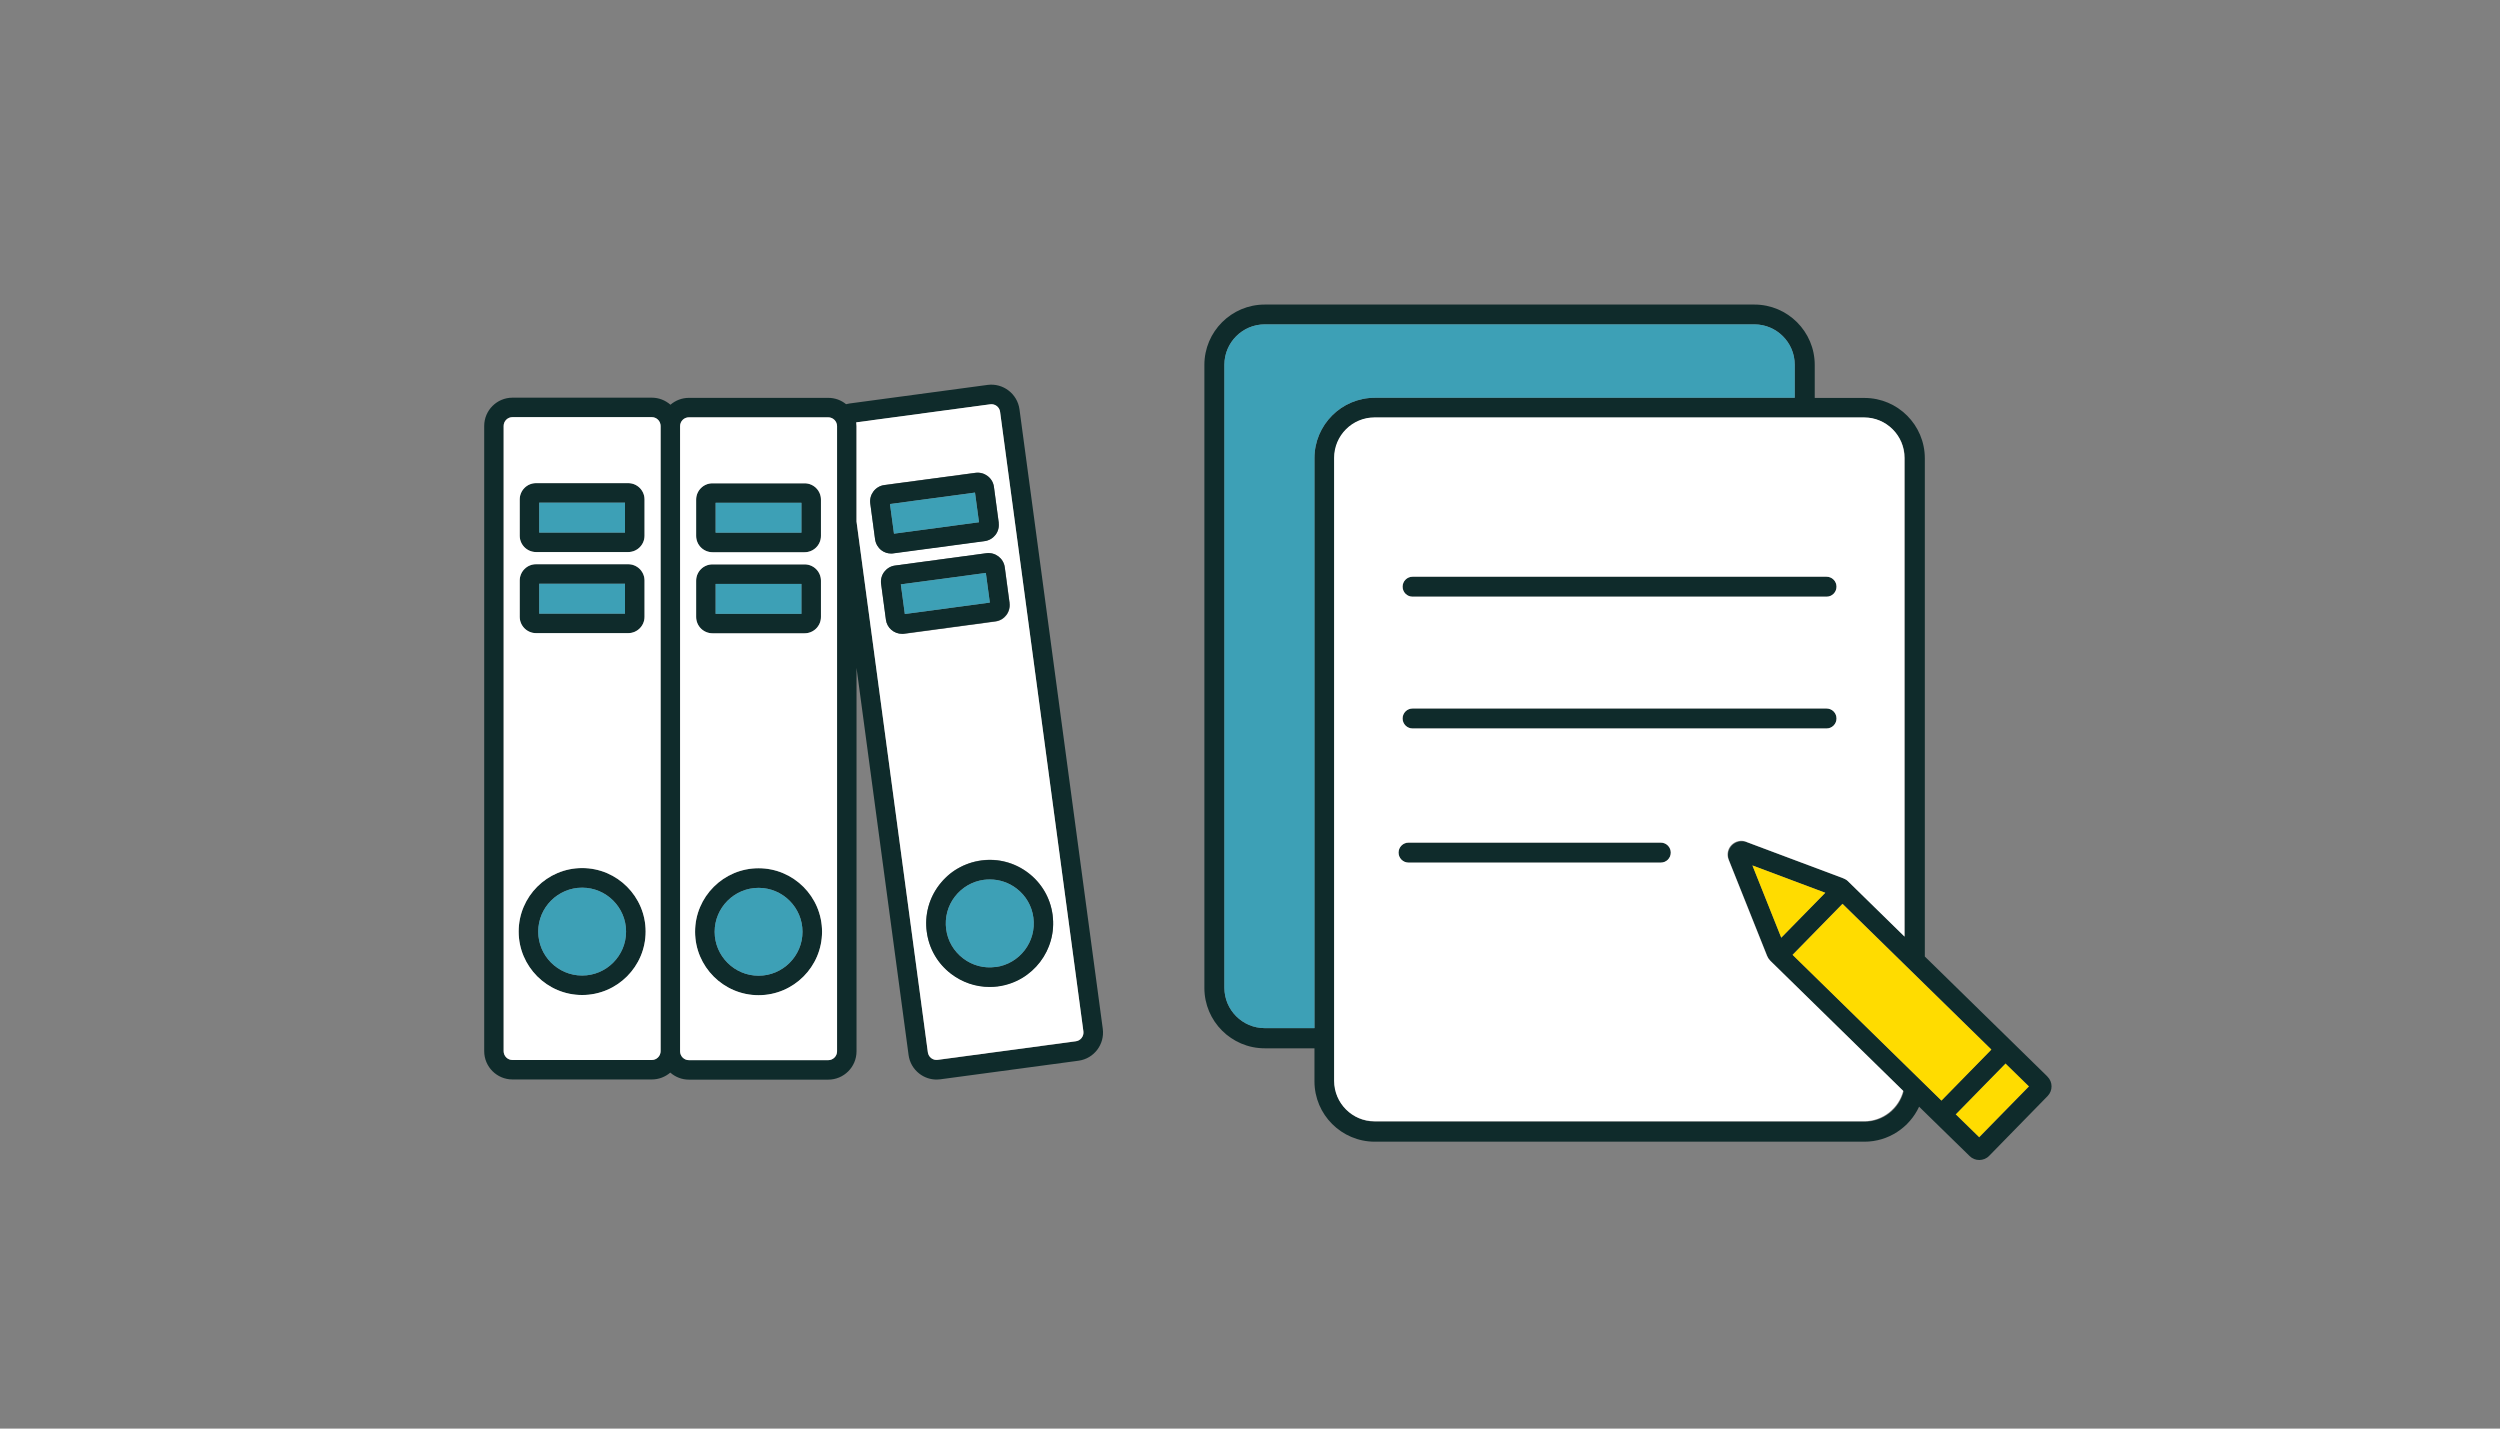 <?xml version="1.0" encoding="UTF-8"?>
<svg id="_レイヤー_1" data-name="レイヤー 1" xmlns="http://www.w3.org/2000/svg" viewBox="0 0 280 160">
  <rect x="0" y="0" width="280" height="160" fill="#808080" stroke="none"/>
  <defs>
    <style>
      .cls-1 {
        fill: #3da0b6;
      }

      .cls-1, .cls-2, .cls-3, .cls-4, .cls-5 {
        stroke-width: 0px;
      }

      .cls-2 {
        fill: none;
      }

      .cls-3 {
        fill: #ffdc00;
      }

      .cls-4 {
        fill: #fff;
      }

      .cls-5 {
        fill: #0f2b2b;
      }
    </style>
  </defs>
  <g>
    <g>
      <rect class="cls-3" x="219.15" y="121.4" width="7.99" height="3.69" transform="translate(-21.04 196.44) rotate(-45.6)"/>
      <g>
        <path class="cls-5" d="M205.69,80.47c0,.62-.5,1.12-1.12,1.12h-46.36c-.62,0-1.12-.5-1.12-1.12s.5-1.12,1.12-1.12h46.36c.62,0,1.12.5,1.12,1.12Z"/>
        <path class="cls-5" d="M187.12,95.5c0,.62-.5,1.12-1.12,1.12h-28.25c-.62,0-1.12-.5-1.12-1.12s.5-1.12,1.12-1.12h28.25c.62,0,1.12.5,1.12,1.12Z"/>
        <path class="cls-5" d="M205.69,65.71c0,.62-.5,1.12-1.12,1.12h-46.36c-.62,0-1.12-.5-1.12-1.12s.5-1.12,1.12-1.12h46.36c.62,0,1.12.5,1.12,1.12Z"/>
        <path class="cls-5" d="M229.31,120.57l-3.92-3.84s0,0,0,0c0,0,0,0,0,0l-9.81-9.6v-55.8c0-3.73-3.03-6.76-6.76-6.76h-5.57v-3.7c0-3.73-3.03-6.76-6.76-6.76h-54.84c-3.73,0-6.76,3.03-6.76,6.76v69.78c0,3.73,3.03,6.76,6.76,6.76h5.57v3.7c0,3.73,3.03,6.76,6.76,6.76h54.84c2.68,0,5.04-1.59,6.12-3.92l1.73,1.69s0,0,0,0c0,0,0,0,0,0l3.93,3.84c.3.3.69.44,1.08.44s.8-.15,1.1-.46l6.55-6.7c.6-.61.59-1.59-.02-2.18ZM147.22,51.31v63.84h-5.57c-2.49,0-4.52-2.03-4.52-4.52V40.85c0-2.49,2.03-4.52,4.52-4.52h54.84c2.49,0,4.52,2.03,4.52,4.52v3.7h-47.03c-3.73,0-6.76,3.03-6.76,6.76ZM208.81,125.61h-54.84c-2.49,0-4.52-2.03-4.52-4.53V51.31c0-2.5,2.03-4.53,4.52-4.53h54.84c2.49,0,4.52,2.03,4.52,4.53v53.61l-6.2-6.07s0,0,0,0c0,0,0,0,0,0l-.12-.12c-.15-.15-.34-.27-.54-.34l-10.85-4.07c-.57-.21-1.22-.07-1.64.36-.43.44-.56,1.08-.33,1.65l4.3,10.77c.08.2.2.38.35.53l.13.13s0,0,0,0c0,0,0,0,0,0l14.78,14.47c-.5,1.97-2.3,3.4-4.38,3.4ZM204.43,99.99l-4.93,5.03-3.23-8.09,8.16,3.06ZM200.77,106.93l5.59-5.71,16.67,16.32-5.59,5.71-16.67-16.32ZM221.67,127.39l-2.64-2.58,5.59-5.71,2.64,2.58-5.59,5.71Z"/>
        <polygon class="cls-3" points="204.43 99.99 199.5 105.02 196.27 96.93 204.43 99.99"/>
        <rect class="cls-3" x="207.9" y="100.57" width="7.99" height="23.33" transform="translate(-16.53 185.16) rotate(-45.61)"/>
        <path class="cls-4" d="M195.59,94.29l10.85,4.07c.2.08.39.19.54.34l.12.12s0,0,0,0c0,0,0,0,0,0l6.2,6.07v-53.61c0-2.5-2.03-4.53-4.52-4.53h-54.84c-2.49,0-4.52,2.03-4.52,4.53v69.77c0,2.5,2.03,4.53,4.52,4.53h54.84c2.08,0,3.87-1.43,4.38-3.4l-14.78-14.47s0,0,0,0t0,0l-.13-.13c-.15-.15-.27-.33-.35-.53l-4.3-10.77c-.23-.57-.1-1.22.33-1.65.43-.43,1.07-.58,1.64-.36ZM158.21,64.59h46.36c.62,0,1.12.5,1.12,1.12s-.5,1.12-1.12,1.12h-46.36c-.62,0-1.12-.5-1.12-1.12s.5-1.12,1.12-1.12ZM186.01,96.61h-28.25c-.62,0-1.12-.5-1.12-1.12s.5-1.12,1.12-1.12h28.25c.62,0,1.12.5,1.12,1.12s-.5,1.12-1.12,1.12ZM158.21,81.59c-.62,0-1.12-.5-1.12-1.12s.5-1.12,1.12-1.12h46.36c.62,0,1.12.5,1.12,1.12s-.5,1.12-1.12,1.12h-46.36Z"/>
        <path class="cls-1" d="M201.01,40.85v3.7h-47.03c-3.73,0-6.76,3.03-6.76,6.76v63.84h-5.57c-2.49,0-4.52-2.03-4.52-4.52V40.85c0-2.49,2.03-4.52,4.52-4.52h54.84c2.49,0,4.52,2.03,4.52,4.52Z"/>
      </g>
    </g>
    <g>
      <path class="cls-5" d="M70.35,54.11h-10.32c-1.01,0-1.83.82-1.83,1.83v4.06c0,1.01.82,1.83,1.83,1.83h10.32c1.01,0,1.83-.82,1.83-1.83v-4.06c0-1.01-.82-1.83-1.83-1.83ZM70,59.65h-9.61v-3.35h9.61v3.35Z"/>
      <path class="cls-5" d="M70.35,63.2h-10.32c-1.01,0-1.83.82-1.83,1.83v4.06c0,1.01.82,1.83,1.83,1.83h10.32c1.01,0,1.83-.82,1.83-1.83v-4.06c0-1.01-.82-1.83-1.83-1.83ZM70,68.73h-9.61v-3.35h9.61v3.35Z"/>
      <path class="cls-5" d="M65.2,97.23c-3.92,0-7.11,3.19-7.11,7.11s3.19,7.11,7.11,7.11,7.11-3.19,7.11-7.11-3.19-7.11-7.11-7.11ZM65.2,109.26c-2.72,0-4.92-2.21-4.92-4.92s2.21-4.92,4.92-4.92,4.92,2.21,4.92,4.92-2.21,4.92-4.92,4.92Z"/>
      <path class="cls-5" d="M90.11,54.13h-10.32c-1.01,0-1.83.82-1.83,1.83v4.06c0,1.01.82,1.83,1.83,1.83h10.32c1.01,0,1.83-.82,1.83-1.83v-4.06c0-1.01-.82-1.83-1.83-1.83ZM89.76,59.66h-9.61v-3.35h9.61v3.35Z"/>
      <path class="cls-5" d="M90.11,63.21h-10.32c-1.01,0-1.83.82-1.83,1.83v4.06c0,1.01.82,1.83,1.83,1.83h10.32c1.01,0,1.83-.82,1.83-1.83v-4.06c0-1.01-.82-1.83-1.83-1.83ZM89.76,68.75h-9.61v-3.35h9.61v3.35Z"/>
      <path class="cls-5" d="M84.96,97.25c-3.92,0-7.11,3.19-7.11,7.11s3.19,7.11,7.11,7.11,7.11-3.19,7.11-7.11-3.19-7.11-7.11-7.11ZM84.96,109.28c-2.71,0-4.92-2.21-4.92-4.92s2.21-4.92,4.92-4.92,4.92,2.21,4.92,4.92-2.21,4.92-4.92,4.92Z"/>
      <path class="cls-5" d="M123.51,115.22l-9.33-69.39c-.24-1.73-1.84-2.95-3.57-2.72l-15.46,2.08c-.13.02-.26.05-.39.08-.55-.45-1.24-.71-2-.71h-15.6c-.79,0-1.51.29-2.07.77-.56-.49-1.29-.79-2.09-.79h-15.6c-1.75,0-3.17,1.42-3.17,3.17v70.02c0,1.75,1.42,3.17,3.17,3.17h15.6c.79,0,1.51-.29,2.07-.77.56.49,1.29.79,2.09.79h15.6c1.75,0,3.17-1.42,3.17-3.17v-42.95l5.83,43.36c.11.84.55,1.59,1.22,2.1.56.43,1.23.65,1.92.65.14,0,.28-.01.43-.03l15.46-2.08c1.73-.23,2.95-1.83,2.72-3.57ZM73.98,117.73c0,.54-.44.99-.99.99h-15.6c-.54,0-.99-.44-.99-.99V47.71c0-.54.44-.99.99-.99h15.6c.54,0,.99.44.99.99v70.02ZM93.75,117.74c0,.54-.44.99-.99.99h-15.6c-.55,0-.99-.44-.99-.99V47.73c0-.54.44-.99.99-.99h15.6c.54,0,.99.44.99.99v70.02ZM120.49,116.63l-15.46,2.08c-.26.04-.52-.03-.73-.19-.21-.16-.34-.39-.38-.65l-7.99-59.45v-10.68c0-.15-.01-.29-.03-.43l15-2.02c.54-.07,1.04.31,1.11.84l9.33,69.39c.07.54-.31,1.04-.85,1.11Z"/>
      <path class="cls-4" d="M121.34,115.51l-9.33-69.39c-.07-.54-.57-.92-1.11-.84l-15,2.02c.02.14.03.28.03.43v10.68l7.99,59.45c.04.26.17.49.38.65.21.16.47.23.73.19l15.46-2.08c.54-.07.92-.57.85-1.11ZM98.01,60.41l-.54-4.03c-.13-1,.57-1.92,1.57-2.06l10.22-1.37c1-.13,1.92.57,2.06,1.57l.54,4.02c.06.48-.06.96-.36,1.35-.3.39-.73.64-1.21.7l-10.22,1.37c-.08.01-.16.02-.25.02-.4,0-.78-.13-1.1-.37-.39-.3-.64-.73-.7-1.21ZM101.04,70.99c-.9,0-1.69-.67-1.81-1.58l-.54-4.02c-.06-.48.06-.97.36-1.35.3-.39.73-.64,1.21-.7l10.22-1.38c1-.13,1.92.57,2.06,1.57l.54,4.02c.13,1-.57,1.92-1.57,2.06l-10.22,1.38c-.08.01-.16.02-.24.02ZM111.79,110.46c-.32.04-.64.06-.96.06-1.55,0-3.04-.5-4.3-1.46-1.51-1.15-2.48-2.82-2.73-4.7-.25-1.88.24-3.75,1.39-5.26.58-.75,1.28-1.38,2.08-1.84.8-.46,1.69-.77,2.63-.9,1.88-.25,3.75.24,5.26,1.39,1.51,1.15,2.48,2.82,2.73,4.7.52,3.88-2.21,7.47-6.1,7.99Z"/>
      <path class="cls-4" d="M92.76,46.74h-15.6c-.55,0-.99.44-.99.99v70.02c0,.54.44.99.99.99h15.6c.54,0,.99-.44.99-.99V47.73c0-.54-.44-.99-.99-.99ZM77.97,55.96c0-1.01.82-1.83,1.83-1.83h10.32c1.01,0,1.83.82,1.83,1.83v4.06c0,1.01-.82,1.83-1.83,1.83h-10.32c-1.01,0-1.83-.82-1.83-1.83v-4.06ZM77.97,65.04c0-1.01.82-1.83,1.83-1.83h10.32c1.01,0,1.83.82,1.83,1.83v4.06c0,1.01-.82,1.83-1.83,1.83h-10.32c-1.01,0-1.83-.82-1.83-1.83v-4.06ZM84.96,111.46c-3.92,0-7.11-3.19-7.11-7.11s3.19-7.11,7.11-7.11,7.11,3.19,7.11,7.11-3.19,7.11-7.11,7.11Z"/>
      <path class="cls-1" d="M89.88,104.36c0,2.71-2.21,4.92-4.92,4.92s-4.92-2.21-4.92-4.92,2.21-4.92,4.92-4.92,4.92,2.21,4.92,4.92Z"/>
      <rect class="cls-1" x="80.15" y="65.4" width="9.61" height="3.35"/>
      <rect class="cls-1" x="80.15" y="56.31" width="9.61" height="3.35"/>
      <path class="cls-4" d="M73,46.72h-15.6c-.54,0-.99.44-.99.99v70.02c0,.54.44.99.99.99h15.6c.54,0,.99-.44.99-.99V47.71c0-.54-.44-.99-.99-.99ZM58.21,55.94c0-1.01.82-1.83,1.83-1.83h10.32c1.01,0,1.83.82,1.83,1.83v4.06c0,1.01-.82,1.83-1.83,1.83h-10.32c-1.01,0-1.83-.82-1.83-1.83v-4.06ZM58.21,65.02c0-1.01.82-1.83,1.83-1.83h10.32c1.01,0,1.83.82,1.83,1.83v4.06c0,1.01-.82,1.83-1.83,1.83h-10.32c-1.01,0-1.83-.82-1.83-1.83v-4.06ZM65.2,111.44c-3.92,0-7.11-3.19-7.11-7.11s3.19-7.11,7.11-7.11,7.11,3.19,7.11,7.11-3.19,7.11-7.11,7.11Z"/>
      <rect class="cls-1" x="60.39" y="56.3" width="9.61" height="3.35"/>
      <rect class="cls-1" x="60.39" y="65.38" width="9.61" height="3.35"/>
      <path class="cls-1" d="M70.12,104.34c0,2.72-2.21,4.92-4.92,4.92s-4.92-2.21-4.92-4.92,2.21-4.92,4.92-4.92,4.92,2.21,4.92,4.92Z"/>
      <path class="cls-5" d="M111.86,58.55l-.54-4.02c-.13-1-1.06-1.7-2.06-1.57l-10.22,1.37c-1,.14-1.7,1.06-1.57,2.06l.54,4.03c.07.48.32.91.7,1.21.32.25.71.37,1.1.37.08,0,.17,0,.25-.02l10.22-1.37c.49-.07.91-.32,1.21-.7.3-.39.42-.87.36-1.35ZM100.13,59.77l-.45-3.32,9.52-1.28.45,3.32-9.52,1.28Z"/>
      <rect class="cls-1" x="99.86" y="55.79" width="9.61" height="3.35" transform="translate(-6.73 14.47) rotate(-7.66)"/>
      <path class="cls-5" d="M113.07,67.55l-.54-4.02c-.14-1-1.06-1.7-2.06-1.57l-10.22,1.38c-.49.06-.91.32-1.21.7-.3.39-.42.87-.36,1.35l.54,4.02c.12.92.91,1.58,1.81,1.58.08,0,.16,0,.24-.02l10.22-1.38c1-.13,1.7-1.06,1.57-2.06ZM101.34,68.77l-.45-3.32,9.52-1.28.45,3.32-9.52,1.28Z"/>
      <rect class="cls-1" x="101.08" y="64.79" width="9.61" height="3.35" transform="translate(-7.92 14.71) rotate(-7.66)"/>
      <path class="cls-5" d="M117.89,102.47c-.25-1.88-1.22-3.55-2.73-4.7-1.51-1.15-3.38-1.65-5.26-1.39-.94.13-1.83.43-2.63.9-.8.46-1.5,1.08-2.08,1.84-1.15,1.51-1.65,3.38-1.39,5.26.25,1.88,1.22,3.55,2.73,4.7,1.25.95,2.75,1.46,4.3,1.46.32,0,.64-.02.96-.06,3.88-.52,6.62-4.11,6.1-7.99ZM111.5,108.3c-1.3.18-2.6-.17-3.64-.97-1.04-.8-1.72-1.95-1.89-3.26-.17-1.3.17-2.6.97-3.64.8-1.04,1.96-1.72,3.26-1.89.22-.03.45-.04.67-.04,1.07,0,2.11.35,2.98,1.01,1.05.8,1.72,1.96,1.89,3.26.36,2.69-1.53,5.17-4.22,5.54Z"/>
      <path class="cls-1" d="M111.5,108.3c-1.3.18-2.6-.17-3.64-.97-1.04-.8-1.72-1.95-1.89-3.26-.17-1.3.17-2.6.97-3.64.8-1.04,1.96-1.72,3.26-1.89.22-.03.45-.04.67-.04,1.07,0,2.11.35,2.98,1.01,1.05.8,1.72,1.96,1.89,3.26.36,2.69-1.53,5.17-4.22,5.54Z"/>
    </g>
  </g>
  <rect class="cls-2" width="280" height="160"/>
</svg>